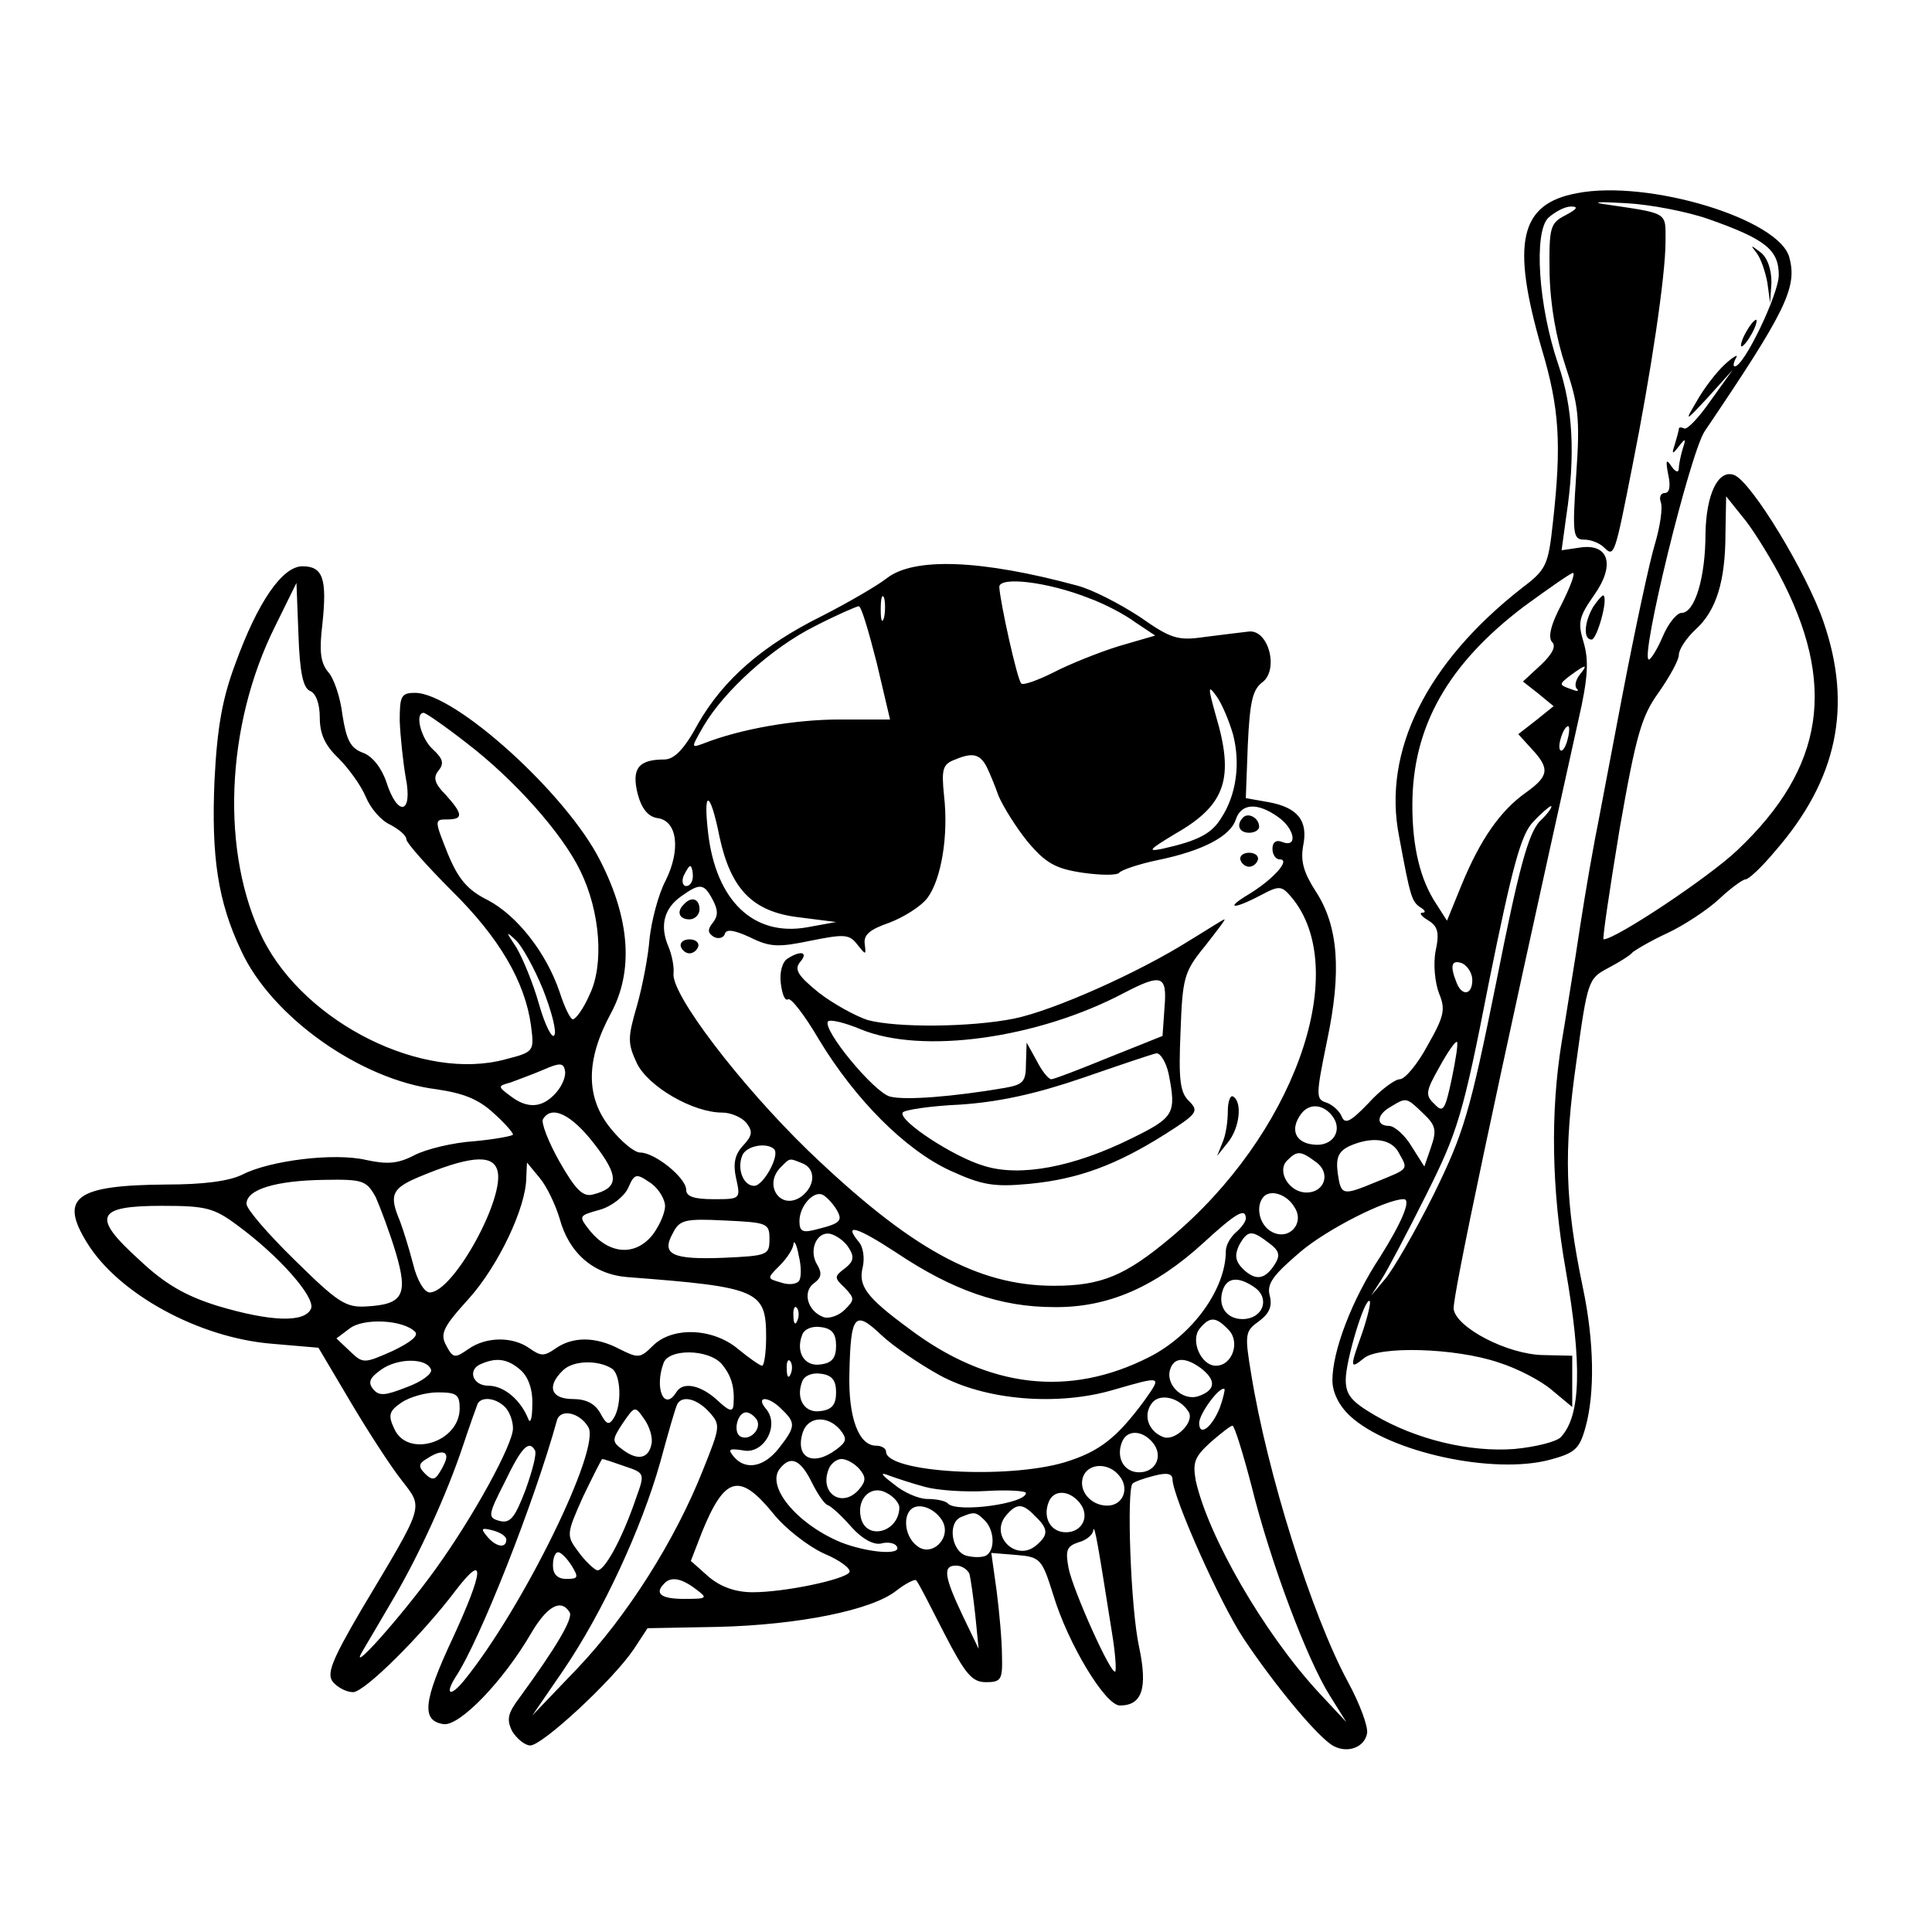<?xml version="1.0" standalone="no"?>
<!DOCTYPE svg PUBLIC "-//W3C//DTD SVG 20010904//EN"
 "http://www.w3.org/TR/2001/REC-SVG-20010904/DTD/svg10.dtd">
<svg version="1.0" xmlns="http://www.w3.org/2000/svg"
 width="290pt" height="290pt" viewBox="0 0 290 290"
 preserveAspectRatio="xMidYMid meet">
<g transform="translate(0,290) scale(0.1,-0.1)"
fill="#000000" stroke="none">
<path d="M2367 2610 c-86 -16 -99 -74 -53 -233 27 -90 30 -144 17 -261 -7 -65
-10 -71 -47 -99 -143 -112 -209 -245 -184 -372 17 -92 19 -98 32 -107 7 -4 9
-8 3 -8 -5 0 -2 -5 8 -11 15 -9 18 -18 12 -46 -4 -20 -1 -48 5 -64 10 -24 8
-34 -17 -78 -15 -28 -34 -51 -42 -51 -7 0 -29 -16 -47 -36 -27 -28 -35 -32
-40 -20 -3 8 -14 18 -23 21 -16 5 -16 10 1 93 22 104 17 172 -17 224 -18 28
-23 45 -19 68 8 38 -8 58 -52 66 l-34 6 3 80 c3 64 7 83 22 94 25 19 9 80 -21
76 -10 -1 -40 -5 -65 -8 -41 -6 -51 -3 -98 30 -29 19 -71 41 -94 47 -144 39
-245 43 -286 11 -14 -11 -57 -36 -96 -56 -91 -45 -149 -96 -187 -162 -21 -39
-36 -54 -51 -54 -39 0 -49 -14 -40 -51 6 -23 16 -35 30 -37 30 -4 35 -48 12
-94 -11 -21 -21 -60 -24 -87 -2 -27 -11 -73 -19 -101 -14 -48 -14 -56 0 -86
17 -35 84 -74 128 -74 13 0 29 -7 36 -15 10 -13 10 -19 -5 -35 -12 -13 -15
-27 -10 -49 7 -31 6 -31 -34 -31 -29 0 -41 4 -41 14 0 18 -47 56 -69 56 -9 0
-29 17 -45 37 -37 46 -37 102 1 172 34 63 29 141 -16 229 -50 100 -218 252
-278 252 -21 0 -23 -5 -23 -42 1 -24 5 -62 9 -85 11 -55 -12 -60 -29 -7 -7 21
-21 39 -35 44 -19 7 -25 19 -31 57 -3 26 -13 56 -22 65 -11 14 -13 31 -8 72 7
67 1 86 -30 86 -30 0 -67 -53 -101 -147 -19 -51 -27 -94 -31 -174 -5 -115 5
-182 40 -256 46 -100 180 -194 293 -208 41 -6 63 -15 85 -35 17 -15 30 -30 30
-33 0 -2 -26 -7 -58 -10 -32 -2 -73 -12 -90 -21 -25 -13 -41 -14 -73 -7 -48
11 -144 -1 -185 -22 -20 -10 -59 -15 -114 -15 -136 -1 -162 -19 -119 -88 47
-76 167 -142 277 -151 l70 -6 48 -81 c26 -44 61 -98 77 -118 33 -43 35 -34
-61 -195 -45 -77 -52 -96 -42 -108 7 -8 20 -15 30 -15 17 0 103 85 155 154 44
57 41 28 -5 -72 -45 -96 -48 -125 -14 -130 24 -3 89 64 131 136 24 41 45 53
58 32 6 -9 -21 -54 -75 -128 -18 -24 -20 -33 -11 -51 7 -11 19 -21 27 -21 18
0 123 97 155 144 l21 32 106 2 c121 3 230 25 267 54 14 11 28 18 30 16 3 -2
21 -38 42 -79 32 -62 42 -74 63 -74 23 0 25 4 24 40 0 22 -4 66 -8 97 l-8 57
37 -3 c37 -3 39 -6 56 -60 22 -73 78 -166 100 -166 33 0 42 25 29 87 -13 58
-19 237 -10 246 3 3 17 8 33 12 19 5 27 3 27 -6 1 -27 71 -185 107 -239 46
-69 112 -149 135 -161 21 -11 46 -2 50 19 2 10 -11 45 -29 78 -54 100 -121
313 -145 462 -10 60 -9 64 12 79 15 11 20 22 16 38 -5 18 5 31 46 66 40 34
129 79 155 79 12 0 -3 -35 -35 -86 -43 -65 -72 -142 -72 -186 0 -18 10 -38 26
-53 59 -55 216 -89 301 -66 37 10 44 16 53 49 14 51 13 128 -4 209 -27 129
-29 205 -10 338 17 124 18 126 48 142 17 9 33 19 36 23 3 3 26 17 52 29 26 12
62 36 79 52 17 16 35 29 39 29 5 0 25 19 45 43 93 107 116 217 72 344 -25 73
-108 210 -134 220 -24 9 -42 -29 -43 -88 0 -66 -16 -119 -36 -119 -7 0 -20
-16 -28 -35 -8 -19 -18 -35 -21 -35 -14 0 62 311 84 343 121 179 139 215 127
260 -14 58 -212 118 -319 97z m198 -39 c85 -30 105 -46 105 -84 0 -28 -52
-137 -66 -137 -3 0 -2 6 2 13 4 6 -4 2 -17 -10 -13 -12 -32 -37 -42 -55 -19
-32 -18 -32 18 7 l36 40 -33 -46 c-18 -26 -36 -45 -40 -42 -5 2 -8 2 -8 -1 0
-2 -3 -13 -6 -23 -5 -15 -4 -16 6 -3 10 13 11 12 6 -3 -3 -10 -6 -24 -6 -30 0
-7 -5 -6 -11 3 -8 12 -9 9 -5 -12 4 -18 2 -28 -5 -28 -6 0 -9 -6 -6 -14 3 -8
-1 -36 -9 -63 -8 -26 -30 -129 -49 -228 -19 -99 -37 -196 -41 -215 -12 -65
-19 -109 -29 -175 -6 -36 -14 -89 -21 -130 -17 -105 -15 -221 6 -340 25 -143
23 -220 -7 -252 -6 -7 -38 -15 -70 -18 -67 -5 -147 14 -210 51 -34 20 -43 30
-43 53 0 29 29 125 36 118 2 -2 -3 -23 -11 -47 -19 -53 -19 -56 2 -39 22 19
137 16 202 -6 29 -9 65 -28 81 -42 l30 -25 0 39 0 38 -44 1 c-53 1 -130 41
-134 69 -2 17 62 320 187 883 15 65 16 91 8 118 -9 30 -7 38 16 71 32 45 22
78 -22 71 l-27 -4 7 51 c14 92 10 164 -12 228 -30 88 -37 198 -15 220 10 9 25
17 34 17 12 0 9 -4 -8 -13 -23 -12 -25 -17 -24 -87 1 -49 10 -98 24 -140 19
-57 22 -77 16 -162 -6 -90 -5 -98 12 -98 10 0 23 -5 30 -12 15 -15 16 -11 42
121 28 140 50 287 50 338 0 46 6 42 -95 57 -16 3 0 3 36 1 37 -2 93 -13 124
-24z m105 -532 c88 -165 69 -291 -62 -415 -43 -41 -183 -134 -201 -134 -2 0 9
74 24 165 25 143 33 170 59 206 16 23 30 48 30 56 0 8 11 25 25 38 31 28 45
72 45 145 l1 55 24 -30 c14 -16 38 -55 55 -86z m-326 -46 c-16 -30 -21 -50
-14 -57 6 -6 0 -18 -17 -34 l-27 -25 23 -18 23 -19 -26 -21 -27 -21 20 -22
c28 -30 26 -41 -9 -66 -38 -27 -68 -70 -96 -138 l-22 -54 -16 25 c-24 36 -36
85 -36 148 0 118 53 212 168 299 37 27 70 50 73 50 4 0 -4 -21 -17 -47z m-709
9 c22 -8 53 -24 69 -36 l30 -20 -55 -16 c-29 -9 -74 -27 -97 -39 -24 -12 -46
-20 -49 -17 -6 5 -32 123 -33 145 0 16 72 8 135 -17z m-1170 -139 c9 -3 15
-19 15 -40 0 -25 8 -42 28 -61 15 -15 34 -41 41 -58 7 -17 23 -36 37 -42 13
-7 24 -16 24 -22 0 -5 31 -40 68 -77 72 -71 110 -137 119 -202 5 -39 5 -40
-38 -51 -124 -34 -300 54 -364 180 -64 128 -57 320 18 470 l32 65 3 -78 c2
-57 7 -79 17 -84z m862 110 c-3 -10 -5 -4 -5 12 0 17 2 24 5 18 2 -7 2 -21 0
-30z m-11 -68 l20 -85 -76 0 c-67 0 -148 -14 -204 -36 -19 -7 -19 -7 0 26 31
53 103 118 167 150 33 17 63 30 66 30 4 0 15 -38 27 -85z m1055 -18 c-6 -8 -8
-17 -4 -21 4 -4 0 -4 -10 0 -17 6 -17 7 0 20 23 17 28 18 14 1z m-520 -90 c11
-43 5 -90 -18 -125 -14 -23 -34 -34 -88 -46 -24 -5 -20 -1 20 23 75 43 88 83
60 177 -12 43 -12 47 1 29 8 -11 19 -37 25 -58z m-1151 -12 c72 -55 144 -136
171 -192 30 -61 36 -141 14 -186 -9 -21 -21 -37 -25 -37 -4 0 -13 19 -20 41
-20 59 -64 115 -108 138 -30 15 -44 31 -60 70 -20 50 -20 51 -1 51 25 0 24 8
-2 37 -17 17 -19 26 -11 36 9 11 7 18 -8 32 -18 16 -28 55 -14 55 3 0 32 -20
64 -45z m1653 5 c-3 -12 -8 -19 -11 -16 -5 6 5 36 12 36 2 0 2 -9 -1 -20z
m-872 -41 c4 -8 12 -27 18 -44 7 -16 26 -47 44 -69 27 -32 42 -40 82 -46 28
-4 52 -4 55 0 3 4 29 13 58 19 68 14 109 36 117 61 8 24 32 26 63 4 25 -17 31
-47 7 -38 -9 4 -15 0 -15 -10 0 -9 5 -16 11 -16 17 0 -10 -30 -46 -52 -37 -22
-25 -24 17 -2 30 16 32 15 50 -7 86 -112 -2 -354 -185 -507 -68 -57 -104 -72
-175 -72 -115 0 -216 56 -369 203 -102 99 -206 235 -202 266 1 9 -2 27 -8 41
-13 31 -6 57 20 75 28 20 34 19 47 -6 8 -15 8 -24 0 -34 -8 -10 -8 -15 1 -21
7 -4 15 -2 17 4 2 8 14 6 38 -5 30 -15 43 -15 91 -5 50 10 58 10 70 -6 13 -16
13 -16 11 1 -2 14 8 22 37 32 21 8 47 24 57 37 21 28 32 94 25 154 -4 40 -2
47 17 54 26 11 37 8 47 -11z m-401 -105 c17 -79 50 -113 120 -121 l55 -7 -44
-8 c-80 -14 -136 40 -148 141 -8 68 3 65 17 -5z m1231 23 c-17 -19 -31 -69
-65 -241 -40 -198 -49 -227 -94 -319 -28 -56 -61 -113 -73 -127 l-21 -25 16
25 c9 14 39 71 67 127 47 94 55 119 94 319 35 173 48 221 66 240 12 13 25 24
27 24 3 0 -4 -11 -17 -23z m-1271 -82 c0 -8 -4 -15 -10 -15 -5 0 -7 7 -4 15 4
8 8 15 10 15 2 0 4 -7 4 -15z m-225 -170 c13 -33 21 -64 17 -69 -3 -6 -14 15
-23 47 -9 32 -25 70 -34 85 -16 24 -16 25 -1 11 9 -8 28 -42 41 -74z m1395 14
c0 -23 -16 -25 -24 -3 -10 25 -7 34 9 28 8 -4 15 -15 15 -25z m-31 -149 c-10
-47 -13 -51 -26 -37 -14 13 -13 19 8 56 12 22 24 39 26 37 2 -2 -2 -27 -8 -56z
m-1345 -21 c-20 -22 -42 -24 -68 -4 -19 14 -19 15 0 20 10 4 33 12 49 19 25
11 31 11 33 -1 2 -8 -4 -23 -14 -34z m1302 -30 c19 -18 21 -25 12 -51 l-10
-29 -19 30 c-10 17 -26 31 -34 31 -20 0 -19 17 3 29 23 14 23 14 48 -10z
m-137 -3 c18 -22 2 -48 -28 -44 -27 3 -35 23 -18 46 12 16 32 15 46 -2z
m-1107 -43 c38 -49 37 -66 -2 -76 -15 -4 -26 7 -50 49 -17 30 -28 59 -25 64
13 22 43 7 77 -37z m1208 -14 c14 -25 15 -23 -34 -43 -51 -21 -53 -21 -58 13
-3 23 1 32 16 40 35 16 65 12 76 -10z m-938 6 c9 -9 -16 -55 -30 -55 -16 0
-26 25 -18 45 5 15 37 21 48 10z m813 -19 c23 -16 14 -46 -14 -46 -26 0 -45
32 -29 48 15 15 20 15 43 -2z m-1229 -11 c15 -38 -65 -185 -101 -185 -8 0 -19
18 -25 43 -6 23 -15 52 -20 65 -16 38 -12 48 28 65 74 31 110 35 118 12z m458
9 c21 -8 20 -34 -1 -50 -31 -22 -58 17 -31 44 14 14 12 14 32 6z m-364 -83
c14 -52 51 -84 102 -88 197 -15 208 -20 208 -90 0 -23 -3 -43 -6 -43 -3 0 -19
11 -36 25 -38 32 -99 34 -128 5 -19 -19 -22 -19 -50 -5 -36 19 -70 19 -96 1
-17 -12 -22 -12 -39 0 -25 18 -65 18 -92 -1 -20 -14 -23 -14 -33 5 -10 18 -5
28 34 71 44 49 86 137 86 182 l1 22 19 -23 c11 -13 24 -41 30 -61z m158 22 c2
-10 -7 -31 -18 -46 -26 -33 -65 -30 -94 5 -18 23 -18 23 14 32 18 5 37 20 43
33 9 21 12 22 31 9 12 -7 22 -22 24 -33z m-434 10 c7 -16 21 -53 30 -83 19
-64 11 -78 -44 -81 -31 -2 -43 6 -107 69 -40 39 -73 77 -73 85 0 22 45 35 117
36 58 1 63 -1 77 -26z m690 -16 c12 -19 9 -23 -27 -32 -22 -6 -27 -4 -27 12 0
22 20 45 34 40 5 -2 14 -11 20 -20z m689 1 c16 -24 -8 -51 -34 -37 -19 10 -25
39 -12 53 11 11 35 3 46 -16z m-1587 -27 c64 -47 117 -108 111 -125 -9 -22
-61 -20 -141 4 -48 15 -79 33 -117 69 -72 65 -65 81 34 81 66 0 78 -3 113 -29z
m1514 10 c0 -5 -7 -14 -15 -21 -8 -7 -15 -19 -15 -28 0 -57 -50 -126 -115
-159 -120 -61 -242 -47 -361 43 -64 47 -76 64 -69 92 3 13 1 30 -6 38 -24 29
-2 22 56 -16 85 -57 157 -82 237 -82 81 -1 152 30 225 97 48 44 63 53 63 36z
m-715 -31 c0 -24 -3 -25 -69 -28 -77 -3 -94 5 -76 37 10 20 18 22 78 19 64 -3
67 -4 67 -28z m119 -13 c9 -14 7 -21 -6 -31 -16 -12 -16 -14 0 -29 15 -16 15
-18 0 -33 -9 -9 -24 -14 -32 -11 -24 9 -32 38 -14 51 11 8 12 15 5 27 -14 22
-1 51 19 47 9 -2 22 -11 28 -21z m631 7 c15 -11 17 -18 9 -31 -15 -24 -29 -26
-48 -8 -12 12 -13 21 -6 36 13 23 19 23 45 3z m-706 -57 c-4 -5 -16 -6 -27 -2
-21 6 -21 6 -1 26 10 10 20 25 20 32 1 6 5 -1 8 -18 4 -16 4 -34 0 -38z m685
-10 c23 -17 11 -47 -19 -47 -25 0 -38 21 -29 45 7 18 24 19 48 2z m-687 -49
c-3 -8 -6 -5 -6 6 -1 11 2 17 5 13 3 -3 4 -12 1 -19z m213 -82 c69 -38 178
-47 262 -22 73 21 72 21 46 -16 -42 -57 -68 -77 -120 -93 -88 -26 -268 -15
-268 16 0 5 -7 9 -15 9 -26 0 -42 42 -40 110 2 87 8 94 48 56 18 -17 58 -44
87 -60z m-787 65 c6 -6 -7 -16 -34 -29 -43 -19 -44 -19 -64 0 l-20 19 20 15
c21 16 80 13 98 -5z m1221 3 c18 -18 6 -54 -19 -54 -22 0 -39 38 -24 56 15 18
24 18 43 -2z m-589 -24 c0 -18 -6 -26 -23 -28 -24 -4 -38 18 -28 44 3 9 15 14
28 12 17 -2 23 -10 23 -28z m-172 -27 c15 -18 20 -35 18 -62 -1 -11 -7 -9 -24
7 -25 23 -52 29 -62 12 -18 -29 -33 6 -19 44 8 22 67 21 87 -1z m-436 -9 c2
-6 -14 -18 -36 -26 -33 -13 -42 -14 -51 -3 -8 10 -5 17 12 29 25 18 69 18 75
0z m135 -1 c11 -10 18 -29 17 -52 0 -20 -3 -29 -6 -21 -11 28 -36 50 -60 50
-24 0 -32 25 -10 33 23 10 40 7 59 -10z m136 3 c14 -8 16 -55 3 -75 -7 -11
-11 -9 -20 8 -8 14 -21 21 -41 21 -33 0 -40 19 -15 43 15 15 52 16 73 3z m269
-8 c-3 -8 -6 -5 -6 6 -1 11 2 17 5 13 3 -3 4 -12 1 -19z m616 8 c23 -18 22
-33 -5 -42 -24 -7 -50 19 -41 42 6 17 23 17 46 0z m-548 -36 c0 -18 -6 -26
-23 -28 -24 -4 -38 18 -28 44 3 9 15 14 28 12 17 -2 23 -10 23 -28z m576 -23
c-12 -30 -31 -44 -31 -23 0 14 31 56 38 51 1 -1 -2 -14 -7 -28z m-1141 -1 c0
-51 -78 -75 -98 -31 -10 21 -8 27 11 40 12 8 36 15 54 15 28 0 33 -3 33 -24z
m1094 -5 c10 -15 -20 -45 -38 -38 -23 9 -31 34 -16 52 12 14 41 7 54 -14z
m-1026 7 c7 -7 12 -21 12 -32 0 -24 -59 -132 -116 -211 -51 -71 -135 -165
-109 -122 9 15 30 51 47 80 38 65 79 155 103 227 10 30 20 58 22 63 6 11 27 9
41 -5z m307 -8 c17 -19 16 -22 -10 -87 -42 -106 -114 -219 -188 -297 l-68 -71
46 67 c60 88 118 214 146 313 12 44 23 83 26 88 8 13 30 7 48 -13z m109 4 c21
-20 20 -26 -5 -58 -22 -28 -50 -34 -68 -12 -9 11 -6 12 14 9 31 -7 56 37 35
62 -17 20 4 20 24 -1z m-196 -51 c-4 -22 -20 -26 -42 -10 -18 13 -18 15 -1 41
18 26 18 26 32 6 8 -11 13 -28 11 -37z m-95 25 c20 -31 -99 -273 -186 -380
-21 -26 -30 -22 -13 5 36 54 118 262 152 385 5 18 34 12 47 -10z m253 11 c8
-14 -11 -33 -25 -25 -11 7 -4 36 9 36 5 0 12 -5 16 -11z m125 -15 c11 -14 10
-18 -6 -30 -35 -26 -62 -12 -50 26 8 24 37 26 56 4z m618 -86 c28 -113 83
-259 117 -313 l25 -40 -42 45 c-82 89 -165 233 -184 317 -5 28 -2 36 22 58 15
13 30 25 33 25 3 0 16 -42 29 -92z m-149 67 c17 -20 5 -45 -20 -45 -23 0 -35
22 -26 45 7 19 30 19 46 0z m-927 -12 c3 -5 -4 -31 -14 -59 -16 -42 -23 -51
-39 -47 -18 5 -18 8 8 59 25 52 36 63 45 47z m-133 -10 c0 -5 -5 -15 -10 -23
-7 -12 -12 -12 -22 -2 -10 10 -10 15 2 22 18 12 30 13 30 3z m268 -14 c30 -10
30 -11 17 -47 -22 -65 -49 -112 -59 -109 -5 2 -18 14 -28 28 -18 24 -18 26 7
82 15 31 28 57 29 57 2 0 17 -5 34 -11z m281 -25 c8 -16 18 -31 23 -33 6 -2
22 -17 36 -33 16 -18 33 -27 44 -25 10 3 21 1 24 -4 9 -14 -43 -10 -84 6 -67
28 -113 85 -91 111 16 20 31 13 48 -22z m71 21 c10 -12 10 -18 0 -30 -25 -30
-61 -7 -46 30 3 8 12 15 19 15 8 0 20 -7 27 -15z m390 -10 c16 -19 6 -45 -18
-45 -25 0 -44 23 -36 44 8 20 38 21 54 1z m-291 -17 c18 -5 60 -8 92 -6 33 2
59 0 59 -3 0 -16 -103 -30 -117 -16 -3 4 -17 7 -31 7 -13 0 -36 10 -50 22 -20
15 -22 19 -7 13 11 -4 35 -12 54 -17z m-229 -39 c18 -23 53 -50 77 -61 24 -10
41 -23 38 -28 -7 -11 -97 -30 -145 -30 -26 0 -48 8 -66 23 l-27 24 17 44 c34
83 56 89 106 28z m190 8 c-1 -38 -51 -50 -58 -14 -6 28 16 49 39 36 10 -5 19
-15 19 -22z m270 8 c17 -20 5 -45 -20 -45 -23 0 -35 22 -26 45 7 19 30 19 46
0z m-206 -27 c16 -26 -16 -57 -38 -38 -17 13 -21 42 -9 54 11 11 35 3 47 -16z
m140 6 c20 -19 20 -28 1 -44 -30 -25 -70 15 -45 45 16 19 25 19 44 -1z m-76
-6 c15 -15 16 -45 2 -53 -6 -3 -19 -3 -30 0 -22 7 -28 50 -7 58 19 8 22 8 35
-5z m-718 -29 c0 -14 -16 -11 -29 5 -10 12 -8 13 8 9 12 -3 21 -9 21 -14z
m909 -139 c5 -30 7 -57 5 -59 -6 -6 -63 121 -70 155 -5 27 -3 33 15 39 12 3
22 12 22 18 2 11 8 -27 28 -153z m-811 100 c11 -18 10 -20 -8 -20 -13 0 -20 7
-20 20 0 11 3 20 8 20 4 0 13 -9 20 -20z m597 -12 c2 -7 6 -35 9 -63 l5 -50
-24 50 c-28 59 -30 75 -10 75 9 0 17 -6 20 -12z m-411 -23 c19 -14 18 -15 -17
-15 -35 0 -45 8 -30 23 10 11 26 8 47 -8z"/>
<path d="M2637 2520 c6 -8 13 -28 16 -45 l4 -30 2 31 c0 20 -6 37 -16 45 -16
12 -16 12 -6 -1z"/>
<path d="M2620 2400 c-6 -11 -8 -20 -6 -20 3 0 10 9 16 20 6 11 8 20 6 20 -3
0 -10 -9 -16 -20z"/>
<path d="M2392 1990 c-14 -23 -16 -50 -3 -50 8 0 25 60 18 66 -1 2 -8 -6 -15
-16z"/>
<path d="M1866 1673 c-11 -11 -6 -23 9 -23 8 0 15 4 15 9 0 13 -16 22 -24 14z"/>
<path d="M1862 1609 c2 -6 8 -10 13 -10 5 0 11 4 13 10 2 6 -4 11 -13 11 -9 0
-15 -5 -13 -11z"/>
<path d="M1027 1543 c-12 -11 -8 -23 8 -23 8 0 15 7 15 15 0 16 -12 20 -23 8z"/>
<path d="M1785 1488 c-76 -48 -204 -105 -263 -117 -65 -13 -176 -14 -220 -2
-18 6 -51 24 -73 41 -32 26 -37 35 -28 46 13 15 1 18 -19 5 -8 -5 -12 -21 -10
-37 2 -16 6 -27 11 -24 4 3 25 -24 46 -60 55 -91 130 -166 197 -197 48 -22 66
-25 119 -20 73 7 130 28 203 74 49 31 52 35 37 50 -14 13 -16 33 -13 104 3 81
5 90 36 128 18 23 32 41 30 41 -2 0 -25 -15 -53 -32z m-37 -100 l-3 -43 -80
-32 c-44 -18 -83 -33 -87 -33 -4 0 -14 12 -22 28 l-15 27 -1 -31 c0 -28 -4
-32 -32 -37 -76 -13 -149 -19 -172 -13 -24 6 -103 102 -93 113 4 3 25 -2 49
-12 92 -38 266 -14 396 55 56 29 64 26 60 -22z m6 -99 c12 -61 9 -66 -56 -98
-87 -43 -167 -58 -221 -41 -45 13 -129 68 -122 80 2 4 42 10 87 12 58 4 113
16 183 40 55 19 105 36 111 37 6 0 14 -13 18 -30z"/>
<path d="M1022 1479 c2 -6 8 -10 13 -10 5 0 11 4 13 10 2 6 -4 11 -13 11 -9 0
-15 -5 -13 -11z"/>
<path d="M1843 1232 c0 -15 -3 -36 -8 -47 l-8 -20 16 20 c18 22 22 61 8 69 -4
3 -8 -7 -8 -22z"/>
</g>
</svg>
